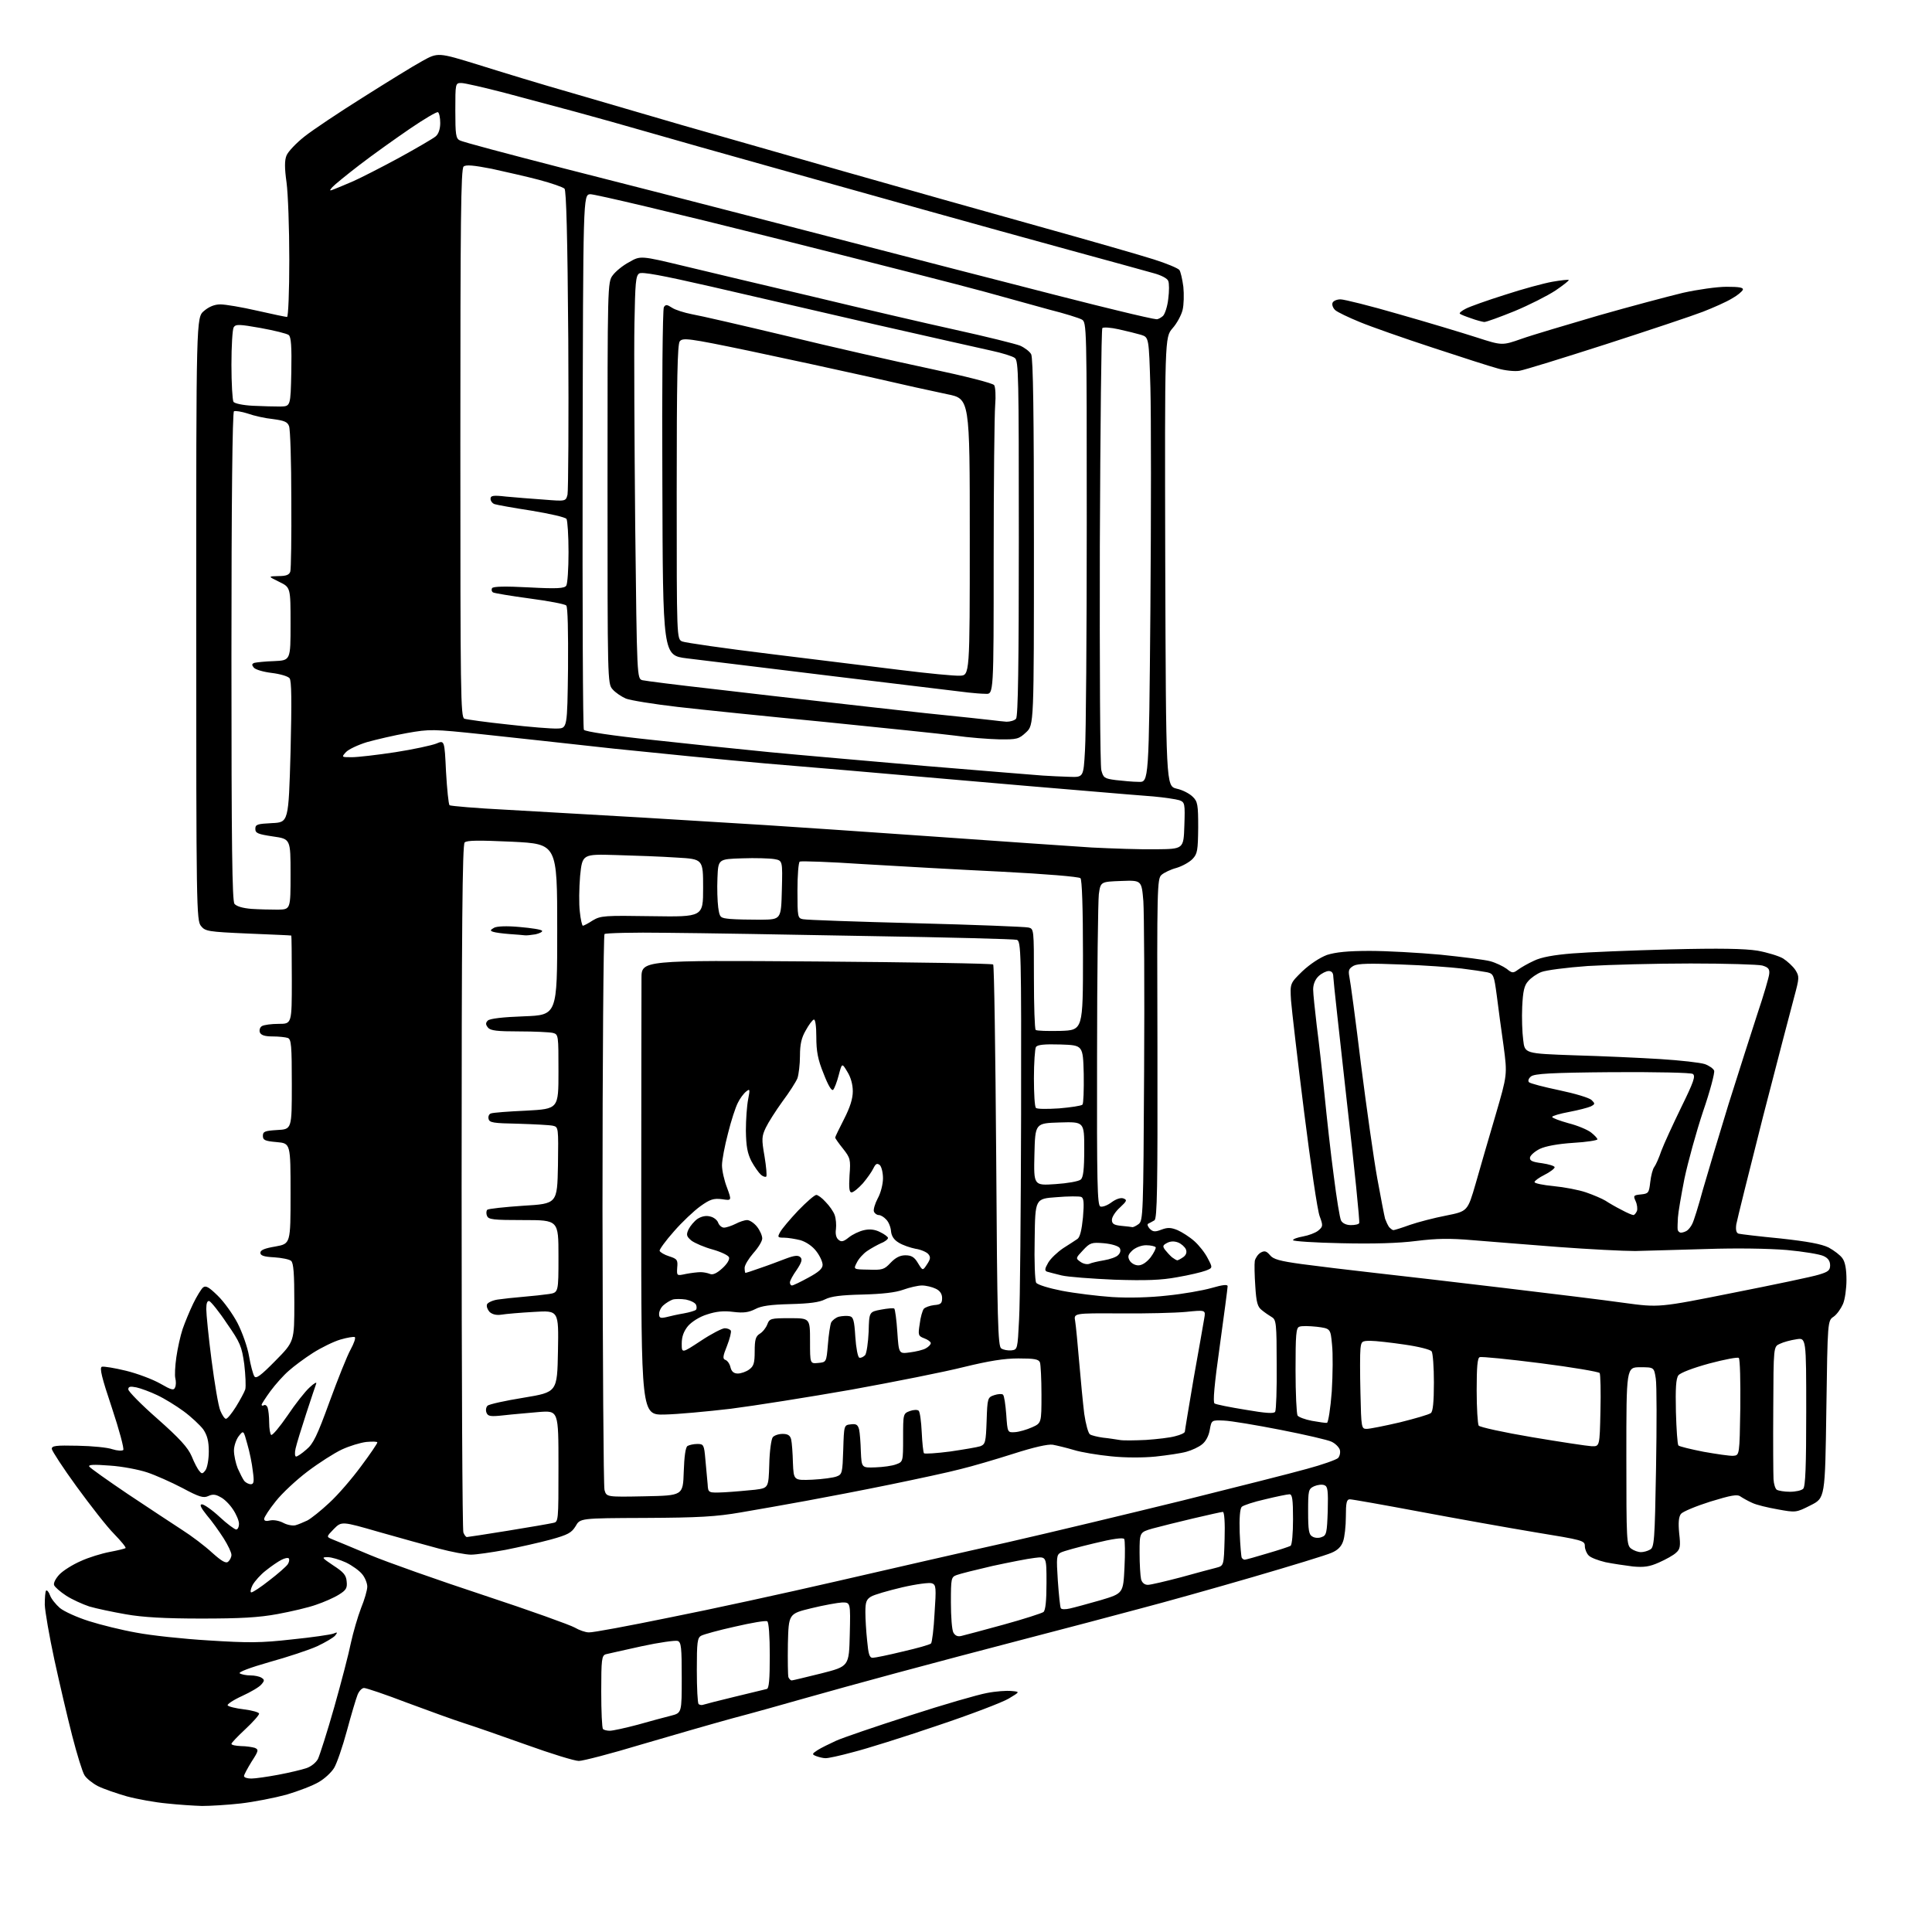 <?xml version="1.0" encoding="UTF-8" standalone="no"?>
<svg 
  version="1.1" 
  xmlns="http://www.w3.org/2000/svg" 
  xmlns:xlink="http://www.w3.org/1999/xlink" 
  xmlns:svg="http://www.w3.org/2000/svg"
  xmlns:rdf="http://www.w3.org/1999/02/22-rdf-syntax-ns#"
  xmlns:cc="http://creativecommons.org/ns#"
  xmlns:dc="http://purl.org/dc/elements/1.1/"
  viewBox="0 0 768 768"
  width="768"
  height="768"
>
<style>svg {background-color: white; }</style>"
<path stroke="none" fill="black" fill-rule="evenodd" d="M80.3,717.9C77.1,717.8 70.8,717.4 66.3,716.9C61.8,716.5 54.6,715.2 50.5,714.1C46.3,712.9 41.1,711.1 38.9,710.0C36.8,708.9 34.4,707.0 33.6,705.7C32.8,704.5 30.6,697.4 28.7,690.0C26.8,682.6 23.6,668.9 21.6,659.7C19.6,650.4 17.9,640.6 17.8,637.9C17.8,635.2 18.0,632.7 18.3,632.3C18.7,632.0 19.4,632.8 19.9,634.2C20.4,635.6 22.2,637.8 23.8,639.2C25.5,640.6 30.6,642.9 35.3,644.4C40.0,645.9 48.5,648.0 54.2,649.0C59.9,650.1 72.8,651.5 83.0,652.1C98.7,653.1 103.7,653.1 116.0,651.7C124.0,650.9 131.4,649.8 132.5,649.4C134.2,648.7 134.3,648.8 133.2,650.2C132.5,651.0 129.3,652.9 126.1,654.4C122.8,655.9 114.3,658.7 107.1,660.7C99.4,662.9 94.6,664.7 95.3,665.2C96.0,665.6 97.8,666.0 99.5,666.0C101.2,666.0 103.1,666.4 103.9,666.9C105.2,667.7 105.2,668.1 103.9,669.6C103.1,670.6 99.7,672.6 96.2,674.2C92.7,675.8 90.2,677.5 90.5,677.9C90.8,678.4 93.7,679.1 97.0,679.5C100.3,679.9 103.0,680.7 103.0,681.2C103.0,681.8 100.5,684.6 97.5,687.4C94.5,690.2 92.0,692.8 92.0,693.2C92.0,693.7 93.7,694.0 95.8,694.1C97.8,694.1 100.3,694.5 101.3,694.8C102.9,695.5 102.8,696.0 100.0,700.3C98.4,702.9 97.0,705.5 97.0,706.0C97.0,706.6 98.3,707.0 99.9,707.0C101.5,707.0 106.3,706.3 110.6,705.5C114.9,704.7 119.9,703.5 121.7,702.9C123.6,702.3 125.6,700.7 126.4,699.2C127.1,697.7 130.1,688.4 132.9,678.5C135.7,668.6 138.7,657.1 139.5,653.0C140.4,648.9 142.2,642.7 143.5,639.3C144.9,635.9 146.0,632.1 146.0,630.7C146.0,629.4 145.1,627.1 144.0,625.8C142.9,624.4 140.0,622.3 137.5,621.1C135.1,620.0 131.8,619.0 130.3,619.0C127.7,619.0 127.9,619.2 132.5,622.3C136.5,624.9 137.6,626.1 137.8,628.6C138.1,631.3 137.6,632.1 134.7,633.9C132.8,635.1 128.7,636.9 125.7,637.9C122.7,639.0 115.8,640.6 110.4,641.6C102.9,643.0 95.5,643.4 80.0,643.4C65.6,643.4 56.7,642.9 50.0,641.7C44.8,640.8 38.2,639.4 35.5,638.6C32.8,637.7 28.6,635.8 26.3,634.3C24.0,632.8 21.8,630.9 21.5,630.1C21.2,629.3 22.1,627.5 23.6,625.9C25.0,624.4 28.8,622.0 32.0,620.6C35.2,619.1 40.5,617.5 43.7,616.9C46.9,616.3 49.7,615.6 49.9,615.4C50.2,615.1 48.1,612.6 45.3,609.7C42.5,606.9 35.9,598.4 30.5,591.0C25.1,583.6 20.7,576.8 20.6,576.0C20.5,574.7 22.2,574.5 30.9,574.7C36.6,574.8 42.8,575.4 44.7,576.1C46.6,576.7 48.5,576.8 49.0,576.4C49.4,575.9 47.4,568.4 44.5,559.7C40.4,547.5 39.5,543.7 40.5,543.3C41.3,543.1 45.6,543.8 50.1,544.9C54.6,546.0 60.7,548.3 63.7,550.0C68.2,552.6 69.1,552.8 69.6,551.5C70.0,550.7 70.0,549.1 69.7,547.9C69.4,546.8 69.6,543.0 70.1,539.5C70.6,536.0 71.7,531.0 72.6,528.3C73.5,525.7 75.4,521.1 76.8,518.2C78.2,515.3 80.0,512.4 80.7,511.8C81.8,510.9 83.0,511.6 86.5,515.0C89.0,517.4 92.5,522.3 94.4,525.9C96.3,529.6 98.4,535.5 99.0,539.1C99.6,542.7 100.6,546.3 101.1,547.1C101.8,548.2 103.6,546.9 109.5,540.9C117.0,533.3 117.0,533.3 117.0,517.7C117.0,506.4 116.7,502.0 115.7,501.2C115.0,500.6 112.0,500.0 109.0,499.8C104.9,499.6 103.5,499.1 103.5,498.0C103.5,496.9 105.3,496.2 109.5,495.5C115.5,494.4 115.5,494.4 115.5,474.5C115.5,454.5 115.5,454.5 110.0,454.0C105.3,453.6 104.5,453.2 104.5,451.5C104.5,449.8 105.3,449.5 110.2,449.2C116.0,448.9 116.0,448.9 116.0,431.1C116.0,415.7 115.8,413.1 114.4,412.6C113.5,412.3 110.8,412.0 108.4,412.0C105.2,412.0 103.8,411.5 103.3,410.4C103.0,409.5 103.3,408.4 104.1,407.9C104.9,407.4 107.9,407.0 110.8,407.0C116.0,407.0 116.0,407.0 116.0,389.5C116.0,379.9 115.9,372.0 115.8,371.9C115.6,371.8 107.9,371.5 98.6,371.1C82.6,370.4 81.6,370.2 79.9,368.1C78.1,365.9 78.0,361.1 78.0,246.0C78.0,126.2 78.0,126.2 81.1,123.6C83.1,121.9 85.3,121.0 87.6,121.0C89.6,121.0 96.1,122.1 102.2,123.5C108.3,124.9 113.7,126.0 114.1,126.0C114.6,126.0 115.0,115.8 115.0,103.2C115.0,90.7 114.5,76.9 113.9,72.5C113.1,66.8 113.1,63.7 113.9,61.8C114.5,60.3 117.7,56.9 121.0,54.3C124.4,51.6 134.9,44.6 144.3,38.7C153.8,32.7 164.3,26.2 167.8,24.3C174.1,20.8 174.1,20.8 190.3,25.8C199.2,28.6 215.9,33.7 227.5,37.0C239.1,40.4 258.6,46.1 271.0,49.7C283.4,53.2 312.2,61.5 335.0,68.0C357.8,74.5 392.9,84.4 413.0,90.0C433.1,95.6 453.6,101.5 458.6,103.1C463.7,104.7 468.2,106.6 468.8,107.3C469.3,107.9 470.0,111.0 470.4,114.0C470.7,117.0 470.6,121.2 470.1,123.2C469.6,125.3 467.8,128.6 466.1,130.5C463.0,134.1 463.0,134.1 463.2,223.2C463.5,312.4 463.5,312.4 467.7,313.5C470.1,314.0 472.9,315.5 474.1,316.7C476.1,318.6 476.3,319.9 476.3,329.0C476.2,338.0 476.0,339.4 474.1,341.4C472.9,342.7 470.0,344.3 467.7,345.0C465.4,345.6 462.7,346.9 461.7,347.8C460.0,349.3 459.9,353.1 460.1,416.8C460.2,472.6 460.0,484.4 458.9,485.1C458.1,485.6 457.1,486.1 456.5,486.4C455.9,486.6 456.2,487.5 457.0,488.4C458.3,489.7 459.1,489.8 461.7,488.8C464.1,487.9 465.4,487.9 468.1,489.0C469.9,489.8 472.9,491.7 474.8,493.4C476.6,495.0 479.0,498.0 480.1,500.2C482.1,504.0 482.1,504.0 479.3,505.1C477.7,505.7 472.7,506.9 468.0,507.7C461.6,508.9 455.5,509.1 443.0,508.7C433.9,508.3 424.5,507.6 422.0,507.0C419.5,506.4 416.9,505.7 416.2,505.5C415.2,505.1 415.3,504.3 416.7,501.9C417.7,500.2 420.4,497.7 422.6,496.2C424.9,494.7 427.5,493.1 428.3,492.5C429.3,491.8 430.0,489.0 430.5,483.9C431.0,478.0 430.8,476.2 429.8,475.8C429.1,475.5 424.6,475.5 420.0,475.9C411.5,476.5 411.5,476.5 411.3,492.5C411.1,501.3 411.4,509.1 411.9,509.9C412.4,510.7 417.0,512.1 422.1,513.1C427.3,514.1 436.3,515.2 442.1,515.6C448.6,516.0 457.1,515.8 464.0,515.0C470.1,514.4 478.1,513.0 481.6,512.0C486.1,510.7 488.0,510.5 488.0,511.3C488.0,512.0 486.6,522.6 484.9,534.9C482.7,550.5 482.1,557.4 482.8,557.9C483.4,558.3 488.9,559.4 495.1,560.4C503.2,561.8 506.4,562.0 506.9,561.2C507.3,560.5 507.6,552.1 507.5,542.4C507.5,526.2 507.3,524.6 505.6,523.6C504.6,523.0 502.8,521.8 501.6,520.8C499.9,519.5 499.4,517.8 499.0,511.3C498.7,507.0 498.6,502.5 498.8,501.2C499.1,500.0 500.1,498.5 501.2,497.9C502.7,497.1 503.4,497.3 504.8,498.9C506.1,500.6 508.8,501.3 517.5,502.5C523.5,503.3 536.6,504.9 546.5,506.0C556.4,507.1 579.6,509.8 598.0,512.0C616.4,514.2 637.8,516.8 645.5,517.9C659.5,519.8 659.5,519.8 689.0,513.9C705.2,510.7 720.5,507.5 723.0,506.7C726.7,505.6 727.5,505.0 727.5,503.0C727.5,501.3 726.7,500.1 724.9,499.3C723.5,498.6 716.9,497.5 710.3,496.9C703.0,496.3 690.3,496.1 678.4,496.5C667.4,496.8 654.7,497.2 650.0,497.3C645.3,497.3 631.6,496.6 619.5,495.7C607.4,494.8 592.1,493.5 585.5,493.0C576.3,492.2 571.1,492.3 563.0,493.3C556.0,494.2 546.0,494.5 533.2,494.2C522.7,494.0 514.0,493.4 514.0,493.0C514.0,492.5 515.8,491.9 518.0,491.5C520.2,491.1 522.9,490.1 524.0,489.2C525.9,487.6 526.0,487.3 524.6,483.5C523.7,481.3 521.0,462.6 518.4,442.0C515.8,421.4 513.5,401.4 513.2,397.7C512.8,390.9 512.8,390.9 517.7,386.1C520.8,383.2 524.6,380.7 527.5,379.6C531.0,378.5 535.8,378.0 544.5,378.0C551.2,378.0 563.8,378.7 572.6,379.5C581.3,380.4 590.2,381.5 592.4,382.1C594.6,382.7 597.5,384.1 598.9,385.1C601.1,386.9 601.5,386.9 603.4,385.5C604.6,384.6 607.4,383.0 609.8,381.9C612.7,380.5 617.6,379.6 625.1,379.0C631.2,378.5 648.6,377.8 663.8,377.4C683.7,376.9 693.5,377.1 698.6,377.9C702.5,378.6 707.1,380.0 708.8,381.0C710.5,382.1 712.7,384.1 713.7,385.6C715.3,388.2 715.3,388.6 713.2,396.4C712.0,400.8 706.4,422.3 700.8,444.0C695.3,465.7 690.5,485.0 690.2,486.7C689.9,488.9 690.2,490.1 691.1,490.4C691.9,490.6 699.3,491.5 707.7,492.3C718.6,493.5 724.0,494.5 726.9,495.9C729.1,497.1 731.6,499.0 732.4,500.2C733.5,501.7 734.0,504.6 734.0,508.8C734.0,512.2 733.4,516.6 732.6,518.4C731.8,520.2 730.2,522.5 728.9,523.4C726.5,525.0 726.5,525.0 726.0,560.3C725.5,595.5 725.5,595.5 719.7,598.4C714.0,601.3 713.8,601.3 706.7,600.0C702.7,599.3 698.1,598.2 696.5,597.4C694.9,596.7 692.8,595.5 691.9,594.9C690.6,593.9 688.1,594.4 679.9,596.9C674.2,598.7 668.9,600.9 668.2,601.8C667.3,603.0 667.1,605.3 667.5,609.5C668.1,614.6 667.9,615.8 666.3,617.2C665.3,618.2 662.2,619.9 659.5,621.1C655.7,622.8 653.5,623.1 649.1,622.7C646.0,622.3 641.1,621.6 638.2,621.0C635.3,620.3 632.3,619.2 631.5,618.3C630.7,617.5 630.0,615.8 630.0,614.6C630.0,612.4 629.2,612.2 610.2,609.1C599.4,607.3 578.7,603.6 564.3,600.9C549.9,598.2 537.5,596.0 536.6,596.0C535.3,596.0 535.0,597.3 535.0,602.9C535.0,606.6 534.5,611.1 533.9,612.7C533.2,614.8 531.7,616.3 529.2,617.3C527.2,618.2 513.1,622.5 498.0,626.9C482.9,631.3 462.6,637.0 453.0,639.5C443.4,642.1 422.9,647.5 407.5,651.5C392.1,655.5 369.1,661.6 356.5,665.0C343.9,668.4 327.2,673.0 319.5,675.2C311.8,677.4 299.0,681.0 291.0,683.1C283.0,685.3 266.7,690.0 254.8,693.5C242.9,697.1 231.7,700.0 230.1,700.0C228.4,700.0 219.0,697.1 209.3,693.6C199.5,690.1 188.3,686.2 184.5,685.0C180.7,683.8 170.5,680.1 161.9,676.9C153.3,673.6 145.6,671.0 144.7,671.0C143.9,671.0 142.7,672.2 142.1,673.8C141.5,675.3 139.6,681.7 137.9,688.0C136.2,694.3 133.9,701.0 132.8,702.8C131.7,704.6 129.0,707.1 126.7,708.4C124.4,709.8 118.6,712.0 113.9,713.4C109.1,714.7 100.9,716.3 95.7,716.9C90.4,717.5 83.5,717.9 80.3,717.9zM328.1,698.9C327.2,698.9 325.6,698.5 324.5,698.1C322.7,697.4 322.7,697.2 325.0,695.7C326.4,694.8 329.7,693.2 332.3,692.0C334.9,690.8 348.1,686.3 361.5,682.0C375.0,677.6 388.9,673.6 392.3,673.0C395.8,672.3 400.2,672.0 402.1,672.2C405.5,672.5 405.5,672.5 401.0,675.2C398.5,676.7 385.7,681.6 372.5,686.0C359.3,690.5 344.3,695.2 339.1,696.5C334.0,697.9 329.0,699.0 328.1,698.9zM242.4,688.0C243.6,688.0 248.6,686.9 253.5,685.6C258.4,684.2 264.4,682.6 266.8,682.0C271.0,680.9 271.0,680.9 271.0,666.9C271.0,654.9 270.8,652.8 269.4,652.3C268.5,652.0 262.0,652.9 255.1,654.4C248.2,655.9 241.7,657.4 240.8,657.6C239.2,658.1 239.0,659.7 239.0,672.4C239.0,680.2 239.3,687.0 239.7,687.3C240.0,687.7 241.3,688.0 242.4,688.0zM279.4,677.7C280.0,677.5 285.7,676.0 292.0,674.5C298.3,673.0 304.1,671.6 304.8,671.4C305.7,671.2 306.0,667.6 306.0,658.1C306.0,650.3 305.6,644.9 305.0,644.5C304.4,644.1 298.7,645.1 292.2,646.6C285.8,648.0 279.7,649.7 278.8,650.2C277.2,651.0 277.0,652.7 277.0,663.9C277.0,670.9 277.3,677.0 277.7,677.4C278.1,677.7 278.9,677.9 279.4,677.7zM314.7,668.0C315.1,668.0 320.4,666.7 326.5,665.2C337.5,662.4 337.5,662.4 337.8,649.7C338.1,637.0 338.1,637.0 334.8,637.0C333.0,637.1 327.4,638.1 322.5,639.3C313.5,641.5 313.5,641.5 313.2,653.4C313.1,660.0 313.2,666.0 313.4,666.7C313.7,667.4 314.3,668.0 314.7,668.0zM346.9,659.0C347.8,659.0 353.2,657.9 358.9,656.5C364.6,655.2 369.6,653.8 370.1,653.3C370.5,652.9 371.2,647.4 371.5,641.3C372.2,631.1 372.1,630.0 370.5,629.4C369.5,629.0 364.2,629.7 358.6,631.0C353.1,632.3 347.5,633.9 346.2,634.7C344.4,635.8 344.0,636.9 344.0,640.8C344.0,643.4 344.3,648.5 344.7,652.2C345.2,657.5 345.6,659.0 346.9,659.0zM382.2,650.3C383.5,650.0 391.0,648.0 399.0,645.8C407.0,643.6 414.1,641.3 414.8,640.8C415.6,640.1 416.0,636.4 416.0,629.2C416.0,618.7 416.0,618.7 411.2,619.3C408.5,619.6 401.0,621.1 394.5,622.5C388.0,624.0 381.6,625.6 380.3,626.1C378.1,626.9 378.0,627.4 378.0,637.0C378.0,642.6 378.4,648.0 379.0,649.0C379.7,650.2 380.7,650.7 382.2,650.3zM234.1,648.9C235.6,649.0 250.0,646.3 266.1,643.0C282.3,639.8 312.1,633.3 332.5,628.6C352.9,623.9 383.4,616.9 400.5,613.1C417.6,609.2 448.8,601.7 470.0,596.5C491.2,591.2 513.5,585.6 519.5,583.9C525.5,582.3 531.1,580.3 531.9,579.6C532.6,578.8 532.9,577.4 532.6,576.3C532.2,575.2 530.8,573.8 529.3,573.1C527.9,572.4 518.8,570.3 509.1,568.4C499.4,566.5 489.3,564.8 486.5,564.7C481.6,564.5 481.6,564.5 480.9,568.4C480.5,570.8 479.3,573.0 477.9,574.1C476.6,575.2 473.8,576.5 471.6,577.1C469.5,577.7 464.0,578.5 459.4,579.0C454.4,579.5 447.2,579.5 441.6,578.9C436.5,578.4 429.8,577.3 426.9,576.4C423.9,575.5 420.1,574.6 418.5,574.3C416.6,574.0 410.9,575.3 402.8,577.9C395.9,580.1 386.4,582.9 381.8,584.0C377.3,585.2 364.7,587.9 354.0,590.1C343.3,592.3 328.2,595.2 320.5,596.6C312.8,598.0 301.1,600.1 294.5,601.2C284.7,602.9 277.7,603.3 256.5,603.4C230.6,603.5 230.6,603.5 228.8,606.7C227.2,609.3 225.8,610.1 218.9,612.0C214.5,613.2 206.4,615.0 200.9,616.1C195.4,617.1 189.3,618.0 187.2,618.0C185.2,618.0 179.4,616.9 174.5,615.6C169.6,614.3 158.8,611.3 150.7,609.0C135.8,604.7 135.8,604.7 132.7,607.8C129.7,610.9 129.7,610.9 132.1,611.9C133.4,612.4 140.1,615.2 147.0,618.1C153.9,621.0 174.3,628.2 192.5,634.2C210.7,640.2 226.8,646.0 228.5,647.0C230.2,648.0 232.7,648.9 234.1,648.9zM425.3,639.4C427.1,639.0 432.6,637.5 437.5,636.1C446.5,633.4 446.5,633.4 447.0,623.1C447.3,617.4 447.2,612.3 446.9,611.8C446.5,611.1 442.2,611.7 434.9,613.5C428.6,615.0 422.7,616.6 421.6,617.2C420.0,618.1 419.9,619.1 420.5,628.3C420.9,633.9 421.4,638.9 421.7,639.3C422.0,639.8 423.6,639.8 425.3,639.4zM99.9,633.0C100.5,633.0 103.7,630.9 107.1,628.2C110.5,625.6 113.8,622.7 114.4,621.8C115.0,620.9 115.1,619.8 114.8,619.5C114.5,619.1 113.1,619.4 111.8,620.1C110.6,620.7 107.8,622.6 105.7,624.3C103.6,625.9 101.3,628.5 100.4,630.1C99.6,631.7 99.4,633.0 99.9,633.0zM456.3,630.0C457.4,630.0 463.3,628.6 469.4,627.0C475.5,625.3 481.9,623.6 483.5,623.2C486.5,622.4 486.5,622.4 486.8,611.7C487.0,605.4 486.7,601.0 486.1,601.0C485.6,601.0 480.3,602.2 474.3,603.6C468.4,605.0 461.1,606.8 458.2,607.6C453.0,609.1 453.0,609.1 453.0,617.3C453.0,621.8 453.3,626.5 453.6,627.8C454.0,629.2 455.0,630.0 456.3,630.0zM90.7,620.8C91.4,620.2 92.0,619.0 92.0,618.1C92.0,617.1 90.6,614.2 88.9,611.5C87.1,608.7 84.2,604.6 82.2,602.3C79.8,599.3 79.2,598.0 80.3,598.0C81.1,598.0 84.3,600.2 87.3,603.0C90.3,605.8 93.3,608.0 93.9,608.0C94.5,608.0 95.0,607.0 95.0,605.7C95.0,604.5 93.9,601.9 92.6,600.0C91.3,598.0 89.1,595.8 87.6,595.1C85.7,594.0 84.5,593.9 82.8,594.7C80.9,595.6 79.2,595.1 72.5,591.5C68.1,589.2 61.8,586.4 58.5,585.3C55.2,584.2 48.5,582.9 43.7,582.6C37.2,582.1 35.0,582.2 35.5,583.0C35.9,583.6 42.8,588.5 50.8,593.9C58.9,599.3 68.6,605.7 72.3,608.1C76.1,610.5 81.5,614.6 84.3,617.2C88.1,620.6 89.8,621.6 90.7,620.8zM494.8,620.0C495.2,620.0 499.2,618.9 503.8,617.5C508.3,616.2 512.5,614.8 513.0,614.5C513.6,614.2 514.0,609.5 514.0,603.9C514.0,596.0 513.7,594.0 512.6,594.0C511.8,594.0 507.4,594.9 502.9,596.0C498.4,597.0 494.2,598.4 493.6,599.0C492.9,599.7 492.6,603.6 492.8,609.3C493.0,614.3 493.4,618.8 493.6,619.2C493.9,619.7 494.4,620.0 494.8,620.0zM652.3,617.0C653.3,617.0 654.9,616.6 655.9,616.0C657.6,615.2 657.8,612.5 658.3,583.8C658.6,566.6 658.6,550.5 658.2,548.0C657.5,543.5 657.5,543.5 652.0,543.5C646.5,543.5 646.5,543.5 646.5,578.8C646.5,612.7 646.6,614.2 648.4,615.6C649.5,616.4 651.2,617.0 652.3,617.0zM525.4,611.0C527.3,610.4 527.5,609.3 527.8,600.6C528.0,592.5 527.8,590.9 526.5,590.4C525.6,590.0 523.8,590.2 522.4,590.8C520.1,591.9 520.0,592.4 520.0,600.9C520.0,608.3 520.3,610.1 521.7,610.8C522.6,611.4 524.3,611.5 525.4,611.0zM185.6,611.0C185.9,611.0 193.2,609.9 201.8,608.5C210.5,607.1 218.5,605.7 219.8,605.4C222.0,605.0 222.0,605.0 222.0,582.8C222.0,560.7 222.0,560.7 214.2,561.3C210.0,561.7 203.7,562.2 200.3,562.6C194.9,563.2 194.0,563.0 193.4,561.6C193.0,560.6 193.2,559.4 193.8,558.8C194.4,558.2 200.8,556.8 208.2,555.6C221.5,553.4 221.5,553.4 221.8,537.1C222.1,520.9 222.1,520.9 212.3,521.5C206.9,521.8 201.1,522.3 199.3,522.6C197.3,522.9 195.7,522.5 194.6,521.5C193.8,520.6 193.3,519.3 193.6,518.5C193.9,517.8 195.8,516.9 197.8,516.6C199.8,516.3 204.4,515.8 208.0,515.5C211.6,515.2 216.2,514.7 218.2,514.4C222.0,513.8 222.0,513.8 222.0,499.4C222.0,485.0 222.0,485.0 208.1,485.0C196.1,485.0 194.1,484.8 193.6,483.3C193.2,482.4 193.3,481.3 193.7,480.9C194.1,480.5 200.6,479.8 208.0,479.3C221.5,478.5 221.5,478.5 221.8,463.3C222.0,448.2 222.0,448.0 219.8,447.5C218.5,447.2 212.3,446.9 206.0,446.7C196.0,446.5 194.5,446.3 194.2,444.7C194.0,443.8 194.4,442.8 195.2,442.6C195.9,442.3 202.2,441.8 209.2,441.5C222.0,440.8 222.0,440.8 222.0,426.0C222.0,411.5 222.0,411.2 219.8,410.6C218.5,410.3 212.5,410.0 206.4,410.0C197.6,410.0 195.0,409.7 194.0,408.5C193.0,407.3 193.0,406.6 193.9,405.7C194.7,404.9 199.9,404.3 208.3,404.0C221.5,403.5 221.5,403.5 221.5,369.5C221.5,335.5 221.5,335.5 203.7,334.6C190.3,334.0 185.6,334.0 184.7,334.9C183.8,335.8 183.5,369.0 183.5,471.8C183.5,546.4 183.8,608.3 184.2,609.2C184.6,610.2 185.2,611.0 185.6,611.0zM117.5,606.3C118.6,606.0 120.7,605.1 122.2,604.4C123.7,603.6 127.6,600.5 130.9,597.4C134.3,594.3 139.9,587.8 143.5,582.9C147.1,578.1 150.0,573.8 150.0,573.4C150.0,573.0 148.0,573.0 145.6,573.2C143.2,573.5 138.9,574.8 135.9,576.2C132.9,577.6 126.8,581.5 122.3,584.9C117.8,588.3 112.1,593.6 109.6,596.8C107.1,599.9 105.0,603.1 105.0,603.8C105.0,604.6 105.8,604.8 107.4,604.4C108.8,604.1 111.0,604.5 112.7,605.4C114.2,606.2 116.4,606.6 117.5,606.3zM256.3,594.8C271.5,594.5 271.5,594.5 271.8,585.0C272.0,579.0 272.5,575.3 273.3,574.8C274.0,574.4 275.7,574.0 277.2,574.0C279.7,574.0 279.9,574.3 280.4,580.2C280.7,583.7 281.1,588.1 281.3,590.0C281.5,593.5 281.5,593.5 288.1,593.2C291.7,593.0 297.1,592.5 300.1,592.2C305.5,591.5 305.5,591.5 305.8,582.1C305.9,576.9 306.6,572.0 307.2,571.3C307.8,570.6 309.5,570.0 311.1,570.0C313.2,570.0 314.1,570.6 314.5,572.2C314.8,573.5 315.1,577.6 315.2,581.5C315.5,588.5 315.5,588.5 322.9,588.2C327.0,588.0 331.4,587.4 332.6,586.9C334.8,586.1 334.9,585.4 335.2,576.3C335.5,566.5 335.5,566.5 338.2,566.2C340.4,565.9 341.0,566.4 341.5,568.2C341.8,569.5 342.1,573.4 342.2,577.0C342.5,583.5 342.5,583.5 348.0,583.3C351.0,583.2 354.7,582.7 356.2,582.1C359.0,581.1 359.0,581.0 359.0,571.5C359.0,562.1 359.0,561.9 361.7,560.9C363.1,560.4 364.7,560.3 365.2,560.8C365.7,561.3 366.2,565.1 366.4,569.3C366.6,573.6 367.0,577.3 367.3,577.7C367.7,578.0 372.3,577.7 377.7,577.0C383.1,576.2 388.5,575.3 389.7,574.9C391.7,574.1 391.9,573.3 392.2,564.8C392.5,555.7 392.6,555.5 395.2,554.6C396.7,554.1 398.3,554.0 398.7,554.4C399.2,554.8 399.7,558.4 400.0,562.3C400.5,569.5 400.5,569.5 403.5,569.3C405.1,569.2 408.2,568.3 410.2,567.4C414.0,565.7 414.0,565.7 414.0,554.4C414.0,548.2 413.7,542.5 413.4,541.6C412.9,540.3 411.2,540.0 404.8,540.0C399.1,540.0 393.1,541.0 383.2,543.4C375.7,545.3 355.6,549.3 338.5,552.4C321.4,555.4 299.9,558.8 290.5,560.0C281.1,561.1 269.3,562.2 264.2,562.3C254.9,562.5 254.9,562.5 254.9,479.2C254.9,433.5 255.0,392.8 255.0,388.9C255.0,381.7 255.0,381.7 324.5,382.2C362.8,382.5 394.4,383.0 394.8,383.4C395.2,383.8 395.7,418.1 396.0,459.6C396.4,525.2 396.7,535.2 398.0,536.0C398.8,536.6 400.6,536.9 402.0,536.8C404.5,536.5 404.5,536.4 405.1,524.5C405.5,517.9 405.8,481.4 405.9,443.3C406.0,378.2 405.9,374.1 404.2,373.6C403.3,373.3 376.9,372.6 345.5,372.1C314.1,371.5 277.9,370.9 264.8,370.8C251.8,370.6 240.8,370.9 240.3,371.3C239.9,371.8 239.5,421.1 239.5,480.8C239.6,540.6 239.9,590.7 240.3,592.3C241.1,595.1 241.1,595.1 256.3,594.8zM711.5,593.0C713.8,593.0 716.1,592.5 716.8,591.8C717.7,590.9 718.0,582.7 718.0,561.2C718.0,531.7 718.0,531.7 714.0,532.4C711.9,532.7 708.9,533.5 707.5,534.2C705.0,535.3 705.0,535.3 704.9,559.9C704.8,573.4 704.9,586.1 705.0,588.0C705.1,589.9 705.7,591.8 706.3,592.2C707.0,592.6 709.3,593.0 711.5,593.0zM99.7,590.0C100.9,590.0 101.1,589.0 100.5,584.8C100.2,581.9 99.2,577.0 98.3,574.0C96.8,568.5 96.8,568.5 94.9,570.9C93.9,572.2 93.0,574.8 93.0,576.6C93.0,578.5 93.7,581.7 94.5,583.7C95.4,585.7 96.5,587.9 97.1,588.7C97.7,589.4 98.9,590.0 99.7,590.0zM81.7,584.4C82.4,583.4 83.0,580.1 83.0,577.0C83.0,572.9 82.4,570.6 80.8,568.2C79.5,566.5 76.0,563.2 73.0,561.0C70.0,558.8 65.3,555.9 62.5,554.6C59.8,553.3 56.0,551.9 54.2,551.5C51.7,551.0 51.0,551.2 51.0,552.3C51.0,553.1 56.2,558.4 62.6,564.0C71.4,571.8 74.7,575.4 76.2,578.9C77.2,581.4 78.6,584.1 79.3,584.8C80.2,586.0 80.6,585.9 81.7,584.4zM117.7,579.0C118.2,579.0 120.0,577.8 121.8,576.2C124.5,574.0 126.1,570.7 131.0,557.2C134.3,548.2 138.0,538.9 139.4,536.4C140.7,534.0 141.5,531.8 141.0,531.5C140.6,531.3 138.0,531.7 135.3,532.5C132.6,533.3 127.7,535.7 124.4,537.8C121.1,539.9 116.8,543.1 114.8,544.9C112.7,546.7 109.5,550.3 107.5,553.0C105.6,555.6 104.0,558.1 104.0,558.4C104.0,558.8 104.4,558.9 104.9,558.6C105.4,558.3 106.1,558.7 106.4,559.6C106.7,560.5 107.0,563.1 107.0,565.5C107.0,567.9 107.4,570.1 107.8,570.4C108.3,570.7 111.2,567.2 114.3,562.7C117.3,558.2 121.3,553.1 123.1,551.5C124.8,549.9 126.0,549.2 125.7,550.0C125.4,550.8 123.6,556.2 121.7,562.0C119.8,567.8 117.9,574.0 117.5,575.8C117.1,577.5 117.2,579.0 117.7,579.0zM689.0,578.7C691.5,578.5 691.5,578.5 691.8,559.6C691.9,549.2 691.7,540.3 691.2,539.8C690.8,539.4 685.5,540.4 679.5,542.0C672.9,543.8 668.0,545.7 667.2,546.7C666.2,548.0 666.0,551.9 666.2,561.2C666.4,568.1 666.8,574.2 667.2,574.6C667.6,575.0 672.1,576.1 677.2,577.1C682.3,578.0 687.6,578.8 689.0,578.7zM632.7,574.9C635.9,575.0 635.9,575.0 636.2,560.9C636.4,553.1 636.2,546.4 635.9,545.8C635.5,545.3 625.0,543.5 612.4,541.9C599.8,540.3 588.9,539.2 588.2,539.5C587.3,539.8 587.0,543.4 587.0,552.7C587.0,559.7 587.4,566.0 587.8,566.7C588.2,567.3 597.7,569.4 609.0,571.3C620.3,573.2 630.9,574.8 632.7,574.9zM455.5,572.4C459.9,572.1 465.2,571.5 467.2,570.9C469.3,570.4 471.0,569.6 471.0,569.1C471.0,568.7 472.6,559.1 474.5,547.9C476.5,536.7 478.4,526.0 478.7,524.1C479.3,520.7 479.3,520.7 471.4,521.5C467.1,521.9 455.2,522.2 445.1,522.1C426.8,522.0 426.8,522.0 427.4,525.2C427.7,527.0 428.4,534.4 429.0,541.5C429.6,548.6 430.5,557.9 431.0,562.0C431.6,566.1 432.6,569.8 433.3,570.2C433.9,570.6 436.3,571.2 438.5,571.5C440.7,571.7 443.6,572.2 445.0,572.4C446.4,572.7 451.1,572.6 455.5,572.4zM543.3,568.0C544.5,568.0 550.5,566.8 556.5,565.4C562.5,563.9 568.1,562.3 568.8,561.7C569.6,561.1 570.0,557.4 570.0,549.6C570.0,543.5 569.6,537.9 569.1,537.2C568.7,536.5 564.0,535.3 558.4,534.5C553.0,533.7 546.8,533.0 544.8,533.0C541.4,533.0 541.1,533.2 540.8,536.2C540.6,538.0 540.6,545.9 540.8,553.8C541.1,567.7 541.2,568.0 543.3,568.0zM527.5,565.6C528.0,565.4 528.9,559.9 529.4,553.1C529.8,546.4 529.9,538.1 529.5,534.5C528.9,528.1 528.9,528.1 523.4,527.4C520.5,527.1 517.4,527.0 516.5,527.4C515.2,527.8 515.0,530.6 515.0,544.7C515.0,553.9 515.4,562.0 515.8,562.7C516.2,563.3 518.8,564.3 521.5,564.8C524.3,565.3 527.0,565.7 527.5,565.6zM89.8,564.0C90.4,564.0 92.1,561.9 93.8,559.2C95.4,556.6 97.1,553.5 97.5,552.3C97.8,551.1 97.6,546.6 97.1,542.3C96.1,535.2 95.5,533.7 90.2,526.1C87.1,521.4 83.9,517.5 83.2,517.2C82.4,517.0 82.0,518.0 82.0,520.4C82.0,522.3 82.9,531.5 84.1,540.7C85.3,549.9 86.8,559.0 87.6,560.8C88.3,562.5 89.3,564.0 89.8,564.0zM293.3,546.0C294.5,546.0 296.6,545.3 297.8,544.4C299.6,543.1 300.0,541.9 300.0,537.2C300.0,532.5 300.4,531.2 302.0,530.2C303.2,529.5 304.5,527.8 305.0,526.5C305.9,524.1 306.4,524.0 314.0,524.0C322.0,524.0 322.0,524.0 322.0,533.1C322.0,542.1 322.0,542.1 325.2,541.8C328.5,541.5 328.5,541.5 329.1,534.5C329.4,530.6 330.0,526.7 330.4,525.7C330.9,524.8 332.3,523.7 333.5,523.4C334.8,523.1 336.7,523.0 337.7,523.2C339.2,523.5 339.6,524.8 340.0,531.4C340.3,535.9 341.0,539.5 341.6,539.7C342.2,539.9 343.2,539.4 343.9,538.7C344.5,537.9 345.1,533.7 345.3,529.4C345.5,521.5 345.5,521.5 350.2,520.6C352.9,520.1 355.2,519.9 355.5,520.2C355.8,520.5 356.4,524.7 356.7,529.5C357.3,538.2 357.3,538.2 361.7,537.6C364.1,537.3 367.0,536.6 368.0,536.0C369.1,535.4 370.0,534.5 370.0,533.9C370.0,533.4 368.8,532.5 367.4,532.0C365.0,531.1 364.9,530.7 365.6,526.3C365.9,523.6 366.7,521.0 367.2,520.3C367.7,519.7 369.6,519.0 371.3,518.8C374.0,518.6 374.5,518.1 374.5,516.0C374.5,514.4 373.7,513.1 372.0,512.3C370.6,511.6 368.1,511.0 366.5,511.0C364.9,511.0 361.5,511.8 359.0,512.7C356.0,513.8 350.6,514.4 342.9,514.6C334.3,514.8 330.4,515.3 328.0,516.5C325.7,517.7 321.8,518.2 314.1,518.4C306.3,518.6 302.6,519.1 300.2,520.4C297.6,521.7 295.6,522.0 291.5,521.5C287.7,521.0 284.7,521.3 281.1,522.5C278.1,523.4 275.0,525.4 273.5,527.1C271.8,529.2 271.0,531.3 271.0,534.1C271.0,538.0 271.0,538.0 278.6,533.0C282.8,530.2 287.1,528.0 288.1,528.0C289.1,528.0 290.1,528.4 290.5,528.9C290.8,529.4 290.1,532.2 289.0,535.0C287.3,539.2 287.2,540.2 288.4,540.6C289.2,540.9 290.1,542.2 290.4,543.6C290.8,545.2 291.7,546.0 293.3,546.0zM264.8,523.6C266.3,523.2 269.4,522.5 271.8,522.1C274.1,521.7 276.3,521.0 276.6,520.7C277.0,520.4 277.0,519.4 276.7,518.7C276.4,517.9 274.6,517.0 272.7,516.6C270.8,516.3 268.4,516.3 267.4,516.6C266.3,517.0 264.7,518.0 263.8,518.8C262.8,519.6 262.0,521.2 262.0,522.3C262.0,523.9 262.5,524.1 264.8,523.6zM314.8,511.0C315.3,511.0 318.2,509.6 321.3,507.9C325.4,505.7 327.0,504.3 327.0,502.8C327.0,501.6 325.9,499.2 324.5,497.4C323.0,495.4 320.5,493.7 318.2,493.0C316.2,492.5 313.2,492.0 311.7,492.0C309.1,492.0 309.0,491.8 310.1,489.8C310.8,488.5 314.0,484.7 317.3,481.2C320.6,477.8 323.8,475.0 324.5,475.0C325.1,475.0 326.8,476.2 328.2,477.8C329.7,479.3 331.3,481.6 331.8,483.0C332.3,484.4 332.5,486.9 332.3,488.6C332.0,490.5 332.4,492.1 333.3,492.8C334.4,493.8 335.3,493.6 337.4,491.9C338.9,490.7 341.6,489.4 343.5,489.0C345.7,488.5 347.8,488.7 349.9,489.8C351.6,490.6 353.0,491.7 353.0,492.1C353.0,492.6 351.8,493.6 350.2,494.2C348.7,494.9 346.3,496.2 344.7,497.3C343.2,498.3 341.3,500.4 340.6,501.9C339.2,504.6 339.2,504.6 345.2,504.7C350.7,504.9 351.5,504.7 354.0,502.0C356.0,499.9 357.8,499.0 359.9,499.0C362.3,499.0 363.5,499.7 364.9,502.1C366.8,505.2 366.8,505.2 368.5,502.6C369.9,500.5 370.0,499.7 369.0,498.5C368.3,497.7 366.0,496.7 363.9,496.4C361.9,496.0 358.9,495.0 357.3,494.0C355.4,492.9 354.4,491.4 354.2,489.5C354.1,487.9 353.3,485.8 352.3,484.8C351.4,483.8 350.1,483.0 349.3,483.0C348.6,483.0 347.7,482.4 347.4,481.6C347.1,480.9 347.8,478.5 348.9,476.4C350.1,474.3 351.0,470.7 351.0,468.4C351.0,466.1 350.4,463.7 349.7,463.1C348.6,462.3 348.1,462.6 347.2,464.4C346.6,465.7 344.7,468.4 343.0,470.4C341.2,472.4 339.2,474.0 338.5,474.0C337.6,474.0 337.4,472.3 337.7,467.2C338.2,460.9 338.0,460.3 335.1,456.6C333.4,454.5 332.0,452.5 332.0,452.2C332.0,451.9 333.6,448.6 335.5,444.9C337.9,440.2 339.0,436.8 339.0,433.8C339.0,431.1 338.2,428.2 336.8,426.0C334.7,422.5 334.7,422.5 333.4,427.4C332.7,430.1 331.7,432.7 331.2,433.2C330.6,433.8 329.2,431.5 327.4,426.8C325.1,421.2 324.5,417.9 324.5,412.2C324.5,407.9 324.1,405.1 323.5,405.3C322.9,405.5 321.5,407.4 320.3,409.6C318.6,412.5 318.0,415.1 318.0,419.7C318.0,423.1 317.5,427.1 317.0,428.6C316.4,430.1 313.7,434.3 311.0,437.9C308.4,441.5 305.4,446.2 304.4,448.3C302.8,451.7 302.7,452.8 303.9,459.6C304.6,463.8 304.9,467.4 304.6,467.7C304.3,468.0 303.3,467.7 302.5,467.0C301.6,466.2 299.9,463.8 298.7,461.6C297.1,458.4 296.6,455.7 296.5,449.5C296.5,445.1 296.9,439.5 297.4,437.0C298.2,432.9 298.1,432.7 296.6,433.9C295.6,434.7 294.1,436.7 293.3,438.4C292.4,440.1 290.6,445.6 289.4,450.5C288.1,455.4 287.0,461.2 287.0,463.2C287.0,465.3 287.9,469.3 289.0,472.1C290.9,477.3 290.9,477.3 287.0,476.7C283.7,476.3 282.3,476.7 278.4,479.5C275.9,481.3 271.1,485.8 267.9,489.5C264.6,493.2 262.1,496.7 262.2,497.2C262.4,497.8 264.1,498.8 266.0,499.4C269.2,500.4 269.5,500.9 269.2,503.9C269.0,507.2 269.0,507.2 272.7,506.4C274.8,506.0 277.4,505.7 278.5,505.7C279.6,505.7 281.2,506.0 282.2,506.4C283.3,506.9 284.9,506.2 287.1,504.2C289.0,502.5 290.1,500.7 289.8,499.8C289.5,499.0 286.5,497.6 283.3,496.7C280.0,495.8 276.3,494.2 274.9,493.2C272.9,491.5 272.7,490.9 273.7,488.7C274.4,487.3 276.0,485.4 277.3,484.5C278.9,483.5 280.7,483.1 282.4,483.6C283.8,483.9 285.2,485.1 285.5,486.1C285.9,487.1 286.9,488.0 287.8,488.0C288.7,488.0 290.8,487.3 292.4,486.5C293.9,485.7 296.0,485.0 297.0,485.0C298.0,485.0 299.8,486.2 300.9,487.6C302.1,489.1 303.0,491.2 303.0,492.3C303.0,493.4 301.4,496.0 299.5,498.1C297.6,500.3 296.0,502.9 296.0,504.0C296.0,505.1 296.2,506.0 296.3,506.0C296.5,506.0 299.1,505.2 302.1,504.1C305.1,503.1 309.6,501.4 312.2,500.4C315.9,499.0 317.3,498.9 318.2,499.8C319.0,500.6 318.7,501.8 316.7,504.8C315.2,506.9 314.0,509.1 314.0,509.8C314.0,510.5 314.4,511.0 314.8,511.0zM433.0,502.4C433.8,502.0 436.4,501.4 438.8,501.0C441.2,500.6 443.8,499.7 444.5,498.9C445.4,498.0 445.6,497.0 445.1,496.1C444.5,495.3 442.0,494.5 438.8,494.2C433.9,493.8 433.3,494.0 430.5,497.0C427.6,500.1 427.5,500.2 429.5,501.6C430.6,502.4 432.1,502.7 433.0,502.4zM452.5,503.0C454.0,503.0 455.8,501.8 457.4,499.8C458.7,498.0 459.6,496.2 459.4,495.8C459.1,495.4 457.4,495.0 455.6,495.0C453.7,495.0 451.5,495.9 450.2,497.0C448.4,498.7 448.2,499.5 449.0,501.0C449.6,502.1 451.1,503.0 452.5,503.0zM468.0,501.0C468.3,501.0 469.4,500.4 470.4,499.7C471.5,498.9 471.9,497.8 471.4,496.6C471.0,495.7 469.6,494.4 468.3,493.9C466.7,493.3 465.2,493.4 463.9,494.1C462.2,495.0 462.1,495.4 463.1,496.8C463.8,497.7 465.1,499.1 465.9,499.8C466.7,500.4 467.7,501.0 468.0,501.0zM668.2,490.0C668.9,490.0 670.0,489.6 670.6,489.2C671.2,488.8 672.2,487.6 672.7,486.5C673.3,485.4 675.2,479.3 676.9,473.0C678.7,466.7 683.3,451.4 687.1,439.0C691.0,426.6 696.2,410.4 698.6,403.0C701.1,395.6 703.2,388.4 703.3,387.1C703.5,385.2 702.9,384.5 700.5,383.8C698.9,383.4 686.0,383.0 672.0,383.0C658.0,383.0 639.6,383.5 631.2,384.0C622.7,384.6 614.4,385.7 612.7,386.4C610.9,387.1 608.6,388.7 607.5,390.0C605.9,391.7 605.4,394.0 605.1,400.2C604.9,404.5 605.1,410.5 605.5,413.4C606.1,418.8 606.1,418.8 625.8,419.5C636.6,419.8 652.0,420.5 660.0,421.0C668.0,421.5 675.9,422.4 677.7,423.0C679.4,423.6 681.1,424.8 681.4,425.6C681.7,426.4 679.8,433.7 677.0,441.8C674.3,449.9 671.0,461.9 669.6,468.5C668.3,475.1 667.1,482.1 667.0,484.0C666.9,485.9 666.8,488.1 666.9,488.8C667.0,489.4 667.6,490.0 668.2,490.0zM553.9,489.0C554.3,489.0 557.2,488.1 560.5,486.9C563.7,485.8 570.2,484.1 574.9,483.2C583.4,481.5 583.4,481.5 586.6,470.5C588.3,464.4 591.9,452.2 594.5,443.3C599.2,427.2 599.2,427.2 597.7,415.8C596.8,409.6 595.6,400.6 595.0,395.8C593.9,387.6 593.7,387.1 591.2,386.5C589.7,386.2 585.1,385.5 581.0,385.0C576.9,384.5 566.1,383.7 557.0,383.4C544.6,382.9 539.8,383.0 538.1,383.9C536.2,385.0 535.9,385.7 536.4,388.3C536.8,390.1 538.9,405.7 541.0,423.0C543.2,440.3 546.1,460.8 547.5,468.5C548.9,476.2 550.3,483.4 550.6,484.5C551.0,485.6 551.7,487.1 552.2,487.8C552.8,488.4 553.5,489.0 553.9,489.0zM450.1,487.8C450.4,487.9 451.5,487.4 452.6,486.6C454.4,485.2 454.5,483.2 454.8,425.8C455.0,393.2 454.8,362.8 454.5,358.2C453.8,349.9 453.8,349.9 445.7,350.2C437.5,350.5 437.5,350.5 436.8,355.5C436.5,358.2 436.1,387.2 436.1,419.8C436.0,470.3 436.2,479.1 437.4,479.6C438.2,479.9 440.2,479.2 441.9,477.9C443.7,476.6 445.5,476.0 446.6,476.4C448.1,477.0 448.0,477.4 445.2,480.0C443.4,481.6 442.0,483.8 442.0,484.9C442.0,486.5 442.8,487.0 445.8,487.3C447.8,487.5 449.8,487.7 450.1,487.8zM537.0,487.0C538.6,487.0 540.1,486.7 540.3,486.2C540.6,485.8 538.4,464.1 535.4,438.0C532.5,411.9 530.0,389.5 530.0,388.2C530.0,386.8 529.4,386.0 528.2,386.0C527.2,386.0 525.4,386.9 524.2,388.0C522.8,389.3 522.0,391.3 522.0,393.3C522.0,395.1 522.7,401.4 523.4,407.5C524.2,413.6 525.6,425.9 526.5,435.0C527.4,444.1 529.0,458.7 530.2,467.5C531.3,476.3 532.6,484.3 533.1,485.2C533.7,486.3 535.2,487.0 537.0,487.0zM649.3,483.0C649.7,483.0 650.3,482.3 650.7,481.4C651.0,480.6 650.8,478.8 650.2,477.5C649.2,475.3 649.3,475.1 652.3,474.8C655.3,474.5 655.5,474.2 656.0,469.9C656.3,467.3 657.0,464.6 657.6,463.9C658.2,463.1 659.5,460.2 660.4,457.5C661.4,454.8 665.0,447.0 668.3,440.2C673.3,430.0 674.1,427.7 672.9,426.9C672.1,426.4 658.8,426.1 640.9,426.2C616.4,426.4 610.0,426.8 608.6,427.9C607.6,428.7 607.3,429.7 607.8,430.2C608.3,430.7 613.7,432.1 619.9,433.4C626.1,434.7 631.8,436.4 632.7,437.3C634.1,438.7 634.1,438.9 632.4,439.8C631.3,440.3 627.5,441.3 623.8,442.0C620.0,442.7 617.0,443.6 617.0,444.0C617.0,444.4 619.9,445.5 623.5,446.5C627.1,447.4 631.1,449.1 632.5,450.2C633.9,451.3 635.0,452.5 635.0,452.9C635.0,453.3 630.7,454.0 625.4,454.3C619.3,454.7 614.4,455.6 612.1,456.7C610.1,457.7 608.4,459.2 608.2,460.1C608.0,461.4 609.1,461.9 613.0,462.4C615.7,462.8 618.0,463.5 618.0,464.0C618.0,464.5 616.2,465.9 614.0,467.0C611.8,468.1 610.0,469.4 610.0,469.9C610.0,470.4 613.4,471.1 617.6,471.5C621.8,471.9 627.6,473.0 630.5,474.0C633.4,475.0 636.9,476.5 638.2,477.3C639.4,478.1 642.3,479.8 644.5,480.9C646.7,482.1 648.8,483.0 649.3,483.0zM419.6,470.7C424.3,470.4 428.8,469.6 429.6,468.9C430.6,468.1 431.0,465.0 431.0,456.8C431.0,445.9 431.0,445.9 421.2,446.2C411.5,446.5 411.5,446.5 411.2,458.9C410.9,471.3 410.9,471.3 419.6,470.7zM421.0,440.6C425.6,440.2 429.8,439.6 430.3,439.1C430.7,438.7 430.9,433.2 430.8,426.9C430.5,415.5 430.5,415.5 421.6,415.2C415.1,415.0 412.4,415.3 411.8,416.2C411.4,416.9 411.0,422.5 411.0,428.6C411.0,434.7 411.3,440.0 411.8,440.4C412.2,440.9 416.3,440.9 421.0,440.6zM421.5,409.8C430.5,409.5 430.5,409.5 430.5,379.8C430.5,360.6 430.1,349.7 429.5,349.1C428.9,348.5 415.5,347.4 398.0,346.5C381.2,345.7 356.6,344.3 343.2,343.5C329.8,342.6 318.4,342.2 317.9,342.5C317.4,342.9 317.0,348.0 317.0,354.0C317.0,364.6 317.1,365.0 319.2,365.4C320.5,365.7 340.6,366.4 364.0,367.0C387.4,367.6 407.5,368.4 408.8,368.7C411.0,369.2 411.0,369.3 411.0,388.9C411.0,399.8 411.3,409.0 411.7,409.4C412.1,409.8 416.5,409.9 421.5,409.8zM208.6,371.8C208.0,371.7 205.2,371.5 202.5,371.3C199.8,371.1 196.8,370.7 196.0,370.4C194.8,370.0 194.8,369.7 196.4,368.8C197.5,368.2 201.3,368.0 206.6,368.5C211.2,368.9 215.2,369.5 215.5,370.0C215.7,370.4 214.6,371.0 212.9,371.4C211.1,371.7 209.2,371.9 208.6,371.8zM231.7,368.0C232.0,368.0 233.8,367.1 235.6,365.9C238.8,364.0 240.2,363.9 259.2,364.2C279.5,364.5 279.5,364.5 279.5,353.0C279.5,341.5 279.5,341.5 269.0,340.9C263.2,340.5 252.4,340.1 245.0,339.9C231.5,339.5 231.5,339.5 230.6,348.2C230.2,353.0 230.1,359.4 230.5,362.5C230.8,365.5 231.4,368.0 231.7,368.0zM302.5,365.6C310.5,365.5 310.5,365.5 310.8,353.8C311.1,342.1 311.1,342.1 307.8,341.5C306.0,341.2 300.2,341.0 295.0,341.2C285.5,341.5 285.5,341.5 285.2,349.0C285.0,353.1 285.2,358.4 285.5,360.7C286.1,364.8 286.2,364.9 290.3,365.3C292.6,365.5 298.1,365.6 302.5,365.6zM110.5,361.6C115.5,361.5 115.5,361.5 115.5,347.5C115.5,333.5 115.5,333.5 108.5,332.5C102.5,331.6 101.5,331.2 101.5,329.5C101.5,327.7 102.3,327.5 108.1,327.2C114.7,326.9 114.7,326.9 115.5,298.9C116.0,278.3 115.9,270.6 115.1,269.6C114.4,268.8 111.3,267.9 108.0,267.5C104.7,267.1 101.6,266.2 100.9,265.4C100.0,264.3 100.1,263.9 101.1,263.5C101.9,263.3 105.4,262.9 109.0,262.8C115.5,262.5 115.5,262.5 115.5,248.0C115.5,233.5 115.5,233.5 111.0,231.3C106.5,229.1 106.5,229.1 110.7,229.0C113.8,229.0 115.0,228.5 115.4,227.2C115.7,226.3 115.9,213.3 115.8,198.5C115.8,183.7 115.4,170.6 114.9,169.4C114.3,167.7 113.0,167.2 108.6,166.6C105.5,166.3 101.0,165.3 98.5,164.4C96.0,163.6 93.5,163.2 93.0,163.5C92.4,163.9 92.0,198.8 92.0,260.9C92.0,336.7 92.3,358.0 93.2,359.3C94.1,360.3 96.4,361.0 100.0,361.3C103.0,361.5 107.8,361.6 110.5,361.6zM459.5,337.6C470.5,337.5 470.5,337.5 470.8,328.2C471.1,319.4 471.0,318.9 468.8,318.1C467.5,317.7 462.9,317.0 458.5,316.6C454.1,316.3 442.6,315.3 433.0,314.5C423.4,313.7 397.1,311.5 374.5,309.5C351.9,307.5 320.4,304.8 304.5,303.5C288.6,302.1 261.3,299.4 244.0,297.6C226.7,295.7 203.2,293.1 191.8,291.9C171.9,289.8 170.9,289.8 161.8,291.4C156.7,292.3 149.5,294.0 145.9,295.0C142.3,296.1 138.5,297.9 137.5,299.0C135.7,301.0 135.7,301.0 139.9,301.0C142.2,301.0 150.0,300.1 157.2,299.0C164.3,297.9 171.6,296.3 173.4,295.6C176.7,294.2 176.7,294.2 177.3,306.8C177.7,313.7 178.3,319.7 178.7,320.1C179.2,320.4 189.4,321.3 201.5,321.9C213.6,322.6 237.9,324.0 255.5,325.0C273.1,326.1 295.1,327.4 304.5,328.0C313.9,328.6 343.6,330.6 370.5,332.5C397.4,334.4 426.0,336.4 434.0,336.9C442.0,337.3 453.4,337.7 459.5,337.6zM452.6,310.8C456.7,311.0 456.7,311.0 457.3,242.4C457.6,204.7 457.6,164.9 457.3,154.0C456.7,134.1 456.7,134.1 453.6,133.1C451.9,132.6 447.9,131.6 444.7,130.9C441.6,130.2 438.7,130.0 438.2,130.4C437.8,130.8 437.4,169.8 437.2,217.1C437.1,264.3 437.3,304.5 437.8,306.2C438.6,309.2 439.0,309.5 443.6,310.1C446.3,310.4 450.3,310.8 452.6,310.8zM425.1,308.8C430.7,309.0 430.7,309.0 431.3,298.3C431.7,292.5 432.0,251.8 432.0,207.9C432.0,129.1 432.0,128.1 430.0,127.0C428.9,126.4 423.2,124.6 417.2,123.1C411.3,121.5 399.8,118.3 391.5,116.0C383.2,113.7 345.2,104.0 307.0,94.4C268.8,84.8 236.2,77.1 234.6,77.2C231.8,77.5 231.8,77.5 231.6,183.3C231.5,241.4 231.7,289.5 232.1,290.1C232.5,290.8 243.8,292.5 259.1,294.1C273.6,295.7 294.7,297.9 306.0,299.0C317.3,300.1 345.2,302.5 368.0,304.5C390.8,306.4 411.8,308.1 414.5,308.3C417.2,308.5 422.0,308.7 425.1,308.8zM397.1,293.9C392.9,293.8 385.0,293.2 379.5,292.4C374.0,291.7 350.8,289.3 328.0,287.0C305.2,284.8 278.8,282.1 269.3,281.0C259.8,279.9 250.6,278.4 248.8,277.7C247.0,276.9 244.6,275.3 243.5,274.0C241.5,271.8 241.5,270.4 241.5,192.0C241.5,113.2 241.5,112.1 243.6,109.4C244.7,107.9 247.6,105.5 250.1,104.2C254.6,101.6 254.6,101.6 272.1,105.8C281.6,108.1 304.8,113.6 323.5,118.0C342.2,122.5 367.5,128.4 379.8,131.1C392.1,133.8 403.7,136.7 405.5,137.4C407.3,138.2 409.3,139.7 409.9,140.8C410.7,142.2 411.0,165.4 411.0,215.5C411.0,288.2 411.0,288.2 407.9,291.1C405.0,293.8 404.3,294.0 397.1,293.9zM221.5,289.6C225.5,289.5 225.5,289.5 225.8,265.6C225.9,251.0 225.7,241.3 225.1,240.7C224.5,240.1 218.0,238.9 210.5,237.9C203.1,236.9 196.5,235.8 196.0,235.5C195.4,235.1 195.3,234.4 195.6,233.8C196.1,233.1 200.8,233.0 210.3,233.5C221.5,234.1 224.4,233.9 225.1,232.8C225.6,232.1 226.0,226.1 226.0,219.5C226.0,212.9 225.6,207.0 225.2,206.3C224.8,205.6 218.5,204.2 211.3,203.0C204.1,201.9 197.5,200.7 196.6,200.4C195.7,200.1 195.0,199.1 195.0,198.3C195.0,197.0 196.0,196.8 201.2,197.4C204.7,197.7 211.4,198.3 216.2,198.6C224.9,199.3 224.9,199.3 225.6,196.6C225.9,195.2 226.1,167.4 225.9,135.0C225.6,93.7 225.1,75.7 224.4,75.0C223.8,74.4 219.2,72.8 214.3,71.5C209.4,70.2 200.9,68.3 195.5,67.1C188.3,65.7 185.2,65.4 184.3,66.2C183.2,67.0 183.0,88.2 183.0,176.2C183.0,275.9 183.1,285.1 184.6,285.7C185.5,286.0 193.3,287.1 201.9,288.0C210.5,289.0 219.3,289.7 221.5,289.6zM400.1,286.9C401.6,286.9 403.3,286.4 403.9,285.7C404.7,284.7 405.0,264.0 405.0,213.9C405.0,149.3 404.9,143.4 403.4,142.3C402.5,141.6 398.3,140.3 394.1,139.4C389.9,138.5 369.2,133.8 348.0,129.0C326.8,124.1 297.4,117.3 282.6,113.9C262.9,109.4 255.3,108.0 254.1,108.7C252.7,109.6 252.5,112.5 252.2,128.6C252.0,139.0 252.2,175.0 252.5,208.7C253.2,269.8 253.2,269.8 255.4,270.4C256.7,270.7 269.3,272.3 283.6,273.9C297.8,275.6 317.4,277.8 327.0,278.9C336.6,280.0 355.1,282.1 368.0,283.5C380.9,284.8 392.9,286.1 394.5,286.3C396.1,286.5 398.7,286.8 400.1,286.9zM391.8,275.8C390.0,275.8 386.9,275.5 385.0,275.3C383.1,275.1 359.2,272.2 332.0,268.9C304.8,265.6 278.2,262.3 273.0,261.7C263.5,260.5 263.5,260.5 263.3,192.0C263.1,154.3 263.4,122.9 263.9,122.1C264.6,121.0 265.1,121.0 267.1,122.3C268.4,123.2 272.0,124.3 275.0,124.9C278.0,125.4 294.9,129.3 312.5,133.5C330.1,137.8 355.7,143.6 369.4,146.5C384.0,149.6 394.6,152.3 395.2,153.1C395.7,153.9 395.9,157.4 395.6,161.0C395.3,164.6 395.0,191.9 395.0,221.8C395.0,276.0 395.0,276.0 391.8,275.8zM381.5,268.6C385.5,268.5 385.5,268.5 385.5,213.5C385.5,158.5 385.5,158.5 376.5,156.7C371.6,155.7 357.6,152.6 345.5,149.8C333.4,147.1 311.8,142.4 297.5,139.4C273.5,134.4 271.4,134.2 270.2,135.7C269.3,137.0 269.0,150.6 269.0,195.7C269.0,254.0 269.0,254.0 271.2,255.0C272.5,255.5 288.4,257.8 306.5,260.0C324.6,262.2 348.1,265.1 358.5,266.4C368.9,267.7 379.3,268.7 381.5,268.6zM111.5,161.6C115.5,161.5 115.5,161.5 115.8,147.9C116.0,137.7 115.7,134.0 114.8,133.2C114.1,132.6 109.1,131.4 103.7,130.4C95.2,128.9 93.7,128.8 92.9,130.1C92.4,130.9 92.0,137.6 92.0,145.0C92.0,152.4 92.4,159.0 92.8,159.7C93.2,160.4 96.6,161.1 100.5,161.3C104.4,161.5 109.3,161.6 111.5,161.6zM604.0,147.4C602.1,147.7 598.2,147.3 595.5,146.5C592.8,145.8 581.0,142.0 569.5,138.2C557.9,134.4 544.8,129.8 540.5,128.0C536.1,126.2 531.7,124.1 530.8,123.3C529.9,122.5 529.4,121.2 529.7,120.4C530.0,119.6 531.4,119.0 532.9,119.0C534.3,119.0 544.8,121.6 556.1,124.9C567.4,128.1 581.3,132.3 586.9,134.1C597.1,137.4 597.1,137.4 604.8,134.7C609.0,133.2 622.9,129.1 635.5,125.4C648.1,121.8 663.2,117.8 669.0,116.4C674.8,115.1 682.6,114.0 686.3,114.0C691.4,114.0 693.1,114.3 692.8,115.2C692.5,115.9 690.6,117.5 688.4,118.7C686.3,120.0 681.1,122.3 677.0,123.9C672.9,125.5 655.5,131.3 638.5,136.8C621.4,142.3 605.9,147.1 604.0,147.4zM590.0,128.0C589.2,127.9 586.8,127.3 584.7,126.5C582.6,125.8 580.6,125.0 580.3,124.7C580.0,124.4 581.1,123.5 582.7,122.7C584.2,121.9 591.2,119.4 598.2,117.2C605.2,114.9 613.7,112.6 617.1,112.0C620.5,111.4 623.4,111.1 623.6,111.3C623.8,111.5 621.4,113.4 618.3,115.5C615.1,117.6 607.8,121.3 602.0,123.7C596.3,126.0 590.9,128.0 590.0,128.0zM459.7,126.9C460.3,127.0 461.5,126.3 462.3,125.6C463.1,124.8 464.1,121.7 464.4,118.8C464.8,115.8 464.8,112.6 464.4,111.7C464.1,110.7 461.6,109.4 458.6,108.6C455.8,107.8 440.9,103.7 425.5,99.5C410.1,95.3 384.9,88.3 369.5,84.0C354.1,79.7 326.0,71.8 307.0,66.5C288.0,61.2 265.8,54.9 257.5,52.5C249.2,50.1 236.4,46.5 229.0,44.5C221.6,42.5 208.8,39.1 200.6,36.9C192.5,34.8 184.7,33.0 183.4,33.0C181.0,33.0 181.0,33.1 181.0,44.0C181.0,53.4 181.2,55.1 182.8,55.8C183.7,56.4 202.3,61.3 224.0,66.9C245.7,72.4 278.4,80.8 296.5,85.5C314.6,90.2 352.2,99.9 380.0,107.1C407.8,114.3 436.8,121.7 444.5,123.5C452.2,125.4 459.0,126.9 459.7,126.9zM133.1,75.1C134.4,74.6 137.7,73.2 140.5,72.0C143.2,70.8 151.3,66.7 158.5,62.8C165.6,58.9 172.3,55.0 173.2,54.2C174.3,53.3 175.0,51.3 175.0,48.9C175.0,46.8 174.6,44.9 174.1,44.6C173.7,44.3 168.6,47.3 162.9,51.2C157.2,55.1 148.2,61.5 143.0,65.5C137.8,69.5 132.9,73.5 132.1,74.4C130.8,75.9 130.9,76.0 133.1,75.1z" />

</svg>